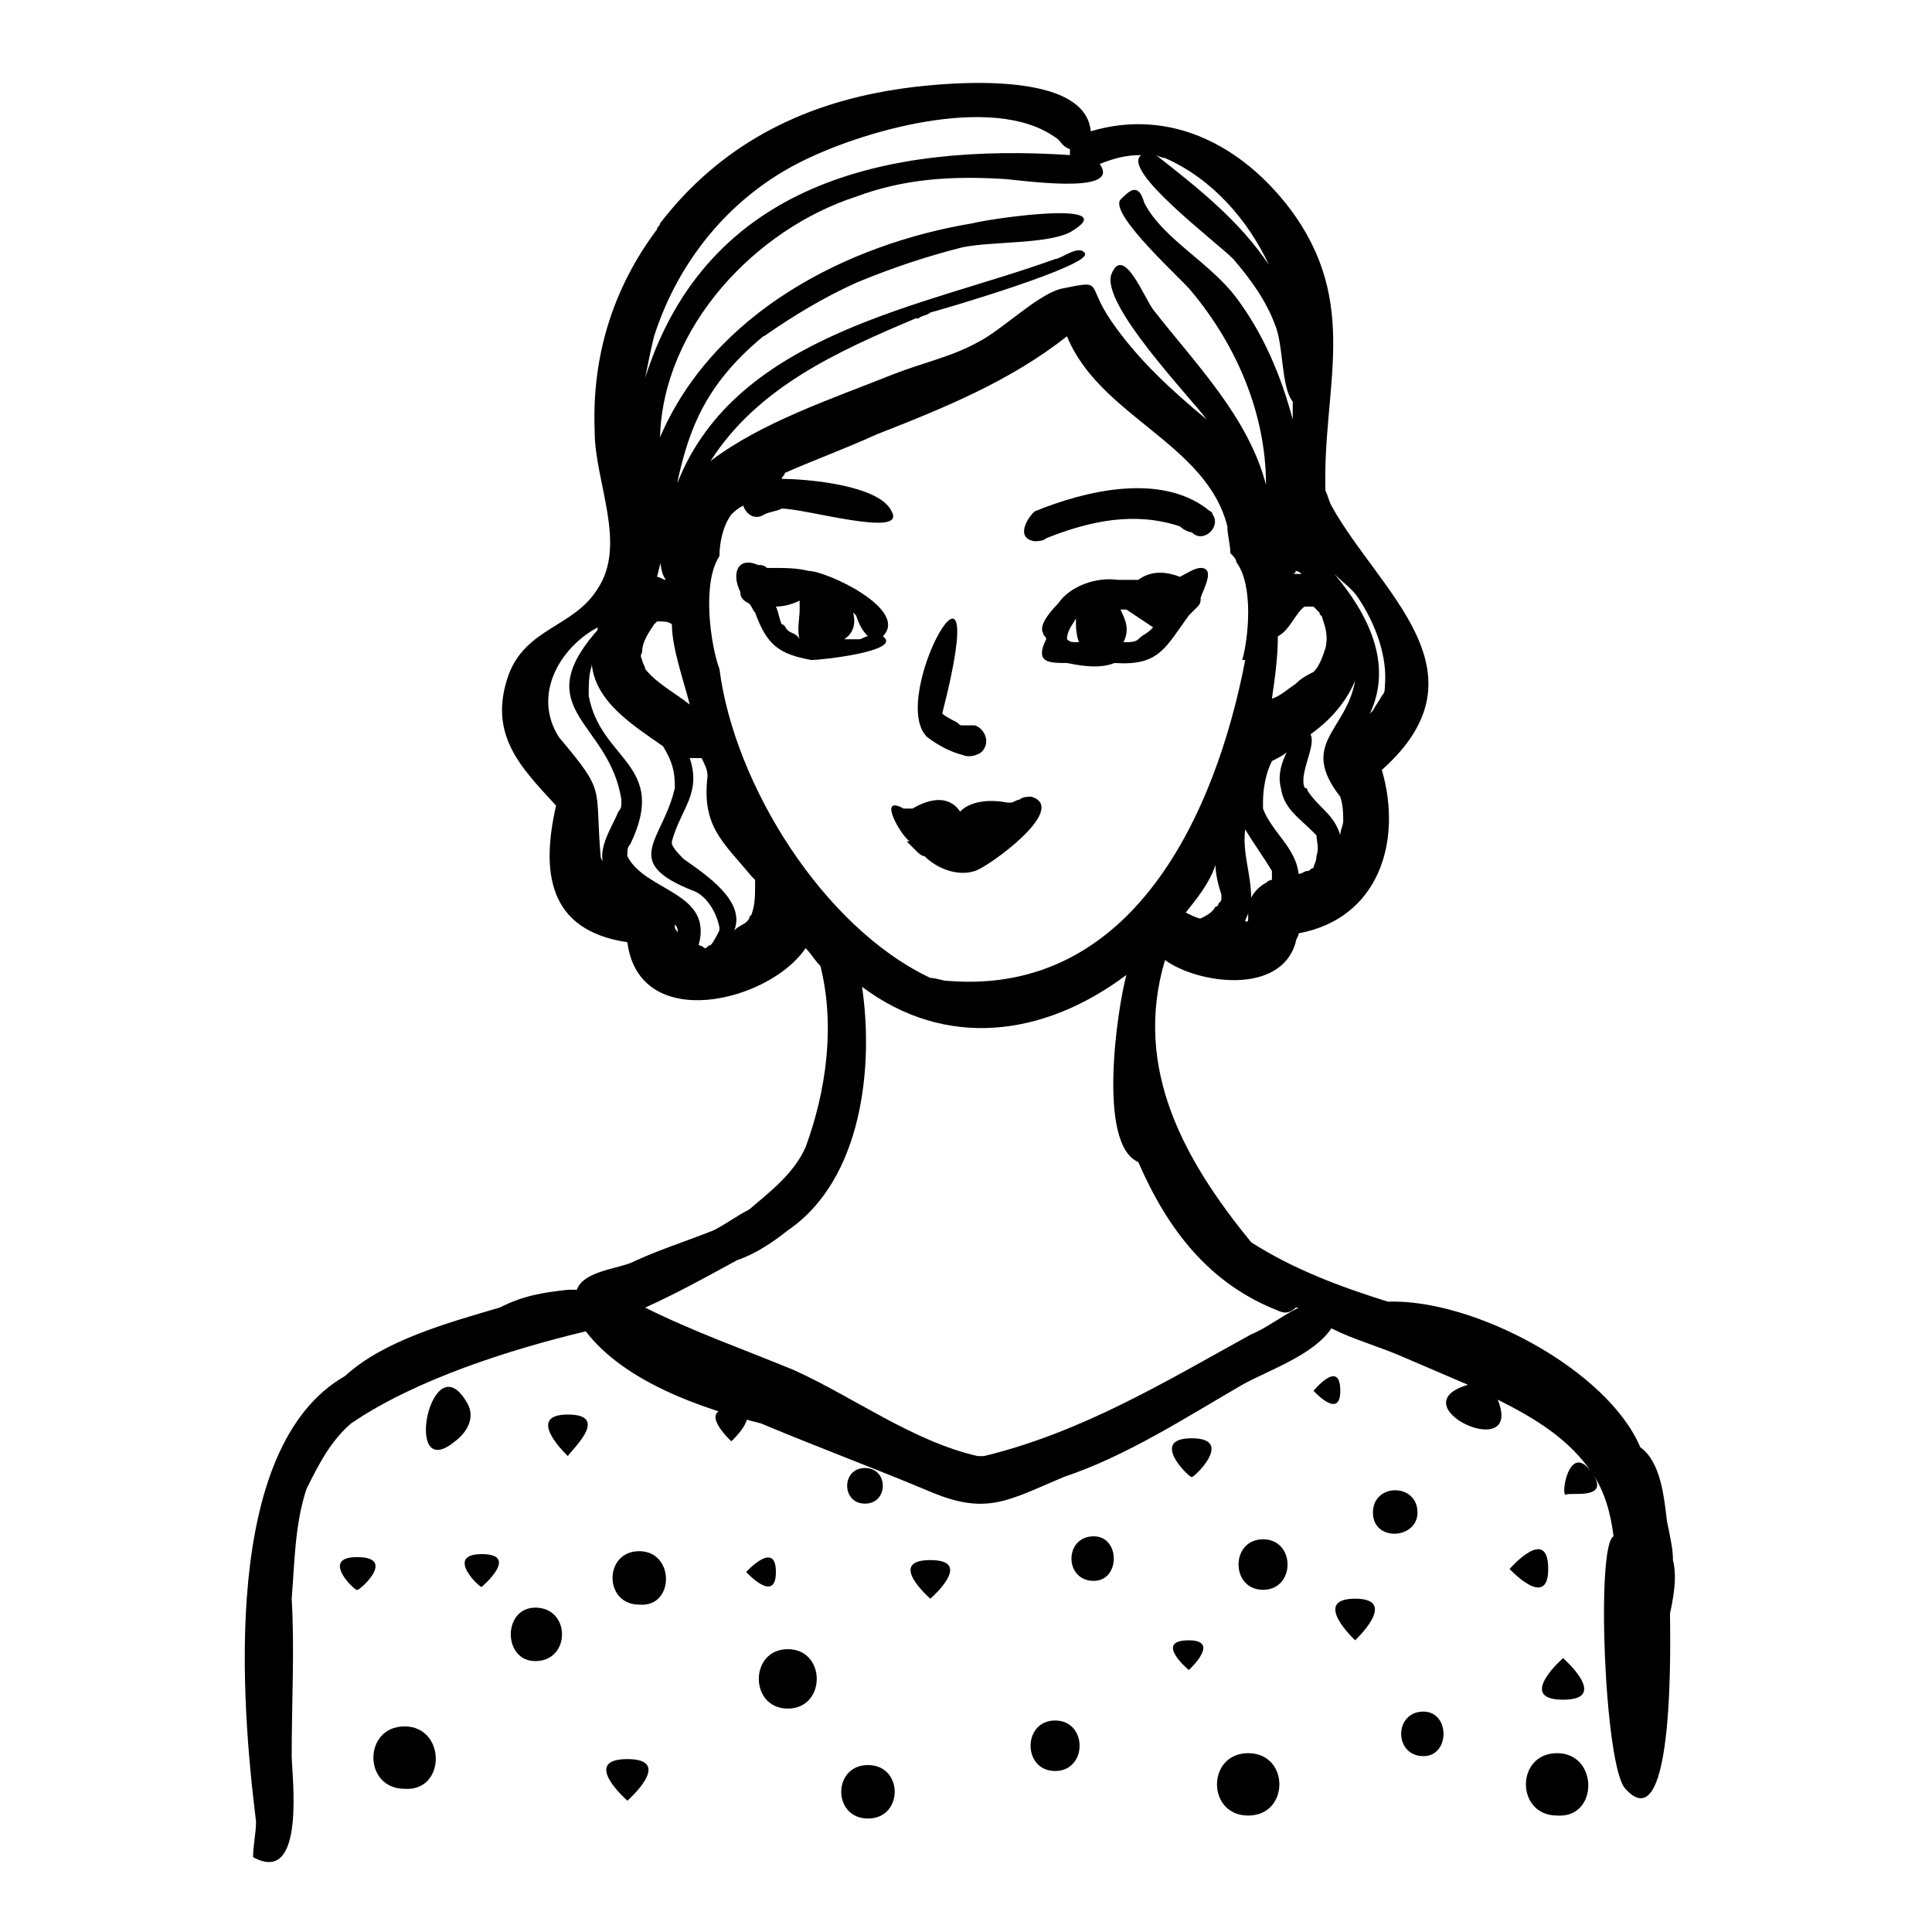 <?xml version="1.0" encoding="UTF-8"?>
<!-- The Best Svg Icon site in the world: iconSvg.co, Visit us! https://iconsvg.co -->
<svg fill="#000000" width="800px" height="800px" version="1.1" viewBox="144 144 512 512" xmlns="http://www.w3.org/2000/svg">
 <g>
  <path d="m417.32 355.13c-0.789 0-2.363 0-3.148 0.789-0.789 0-1.574 0.789-2.363 0.789h0.789-0.789-1.574 0.789c-3.938-0.789-9.445-0.789-12.594 2.363-3.148-4.723-8.66-3.148-12.594-0.789h-0.789-0.789-0.789c-7.086-3.938-0.789 7.086 1.574 8.66h-0.789c0.789 0.789 1.574 1.574 2.363 2.363 0.789 0.789 1.574 1.574 2.363 1.574 3.148 3.148 8.66 5.512 13.383 3.938 3.148-0.797 25.191-16.539 14.957-19.688z"/>
  <path d="m389.77 339.38c3.148 2.363 6.297 3.938 9.445 4.723 1.574 0.789 4.723 0 5.512-1.574 1.574-2.363 0-5.512-2.363-6.297h-3.148c-0.789 0-0.789 0-1.574-0.789-1.574-0.789-3.148-1.574-3.938-2.363 14.172-55.102-14.957-3.934-3.934 6.301z"/>
  <path d="m418.11 287.43c0.789 0 2.363 0 3.148-0.789 11.809-4.723 23.617-7.086 35.426-3.148 0.789 0.789 2.363 1.574 3.148 1.574 3.148 3.148 7.871-1.574 5.512-4.723 0-0.789-0.789-0.789-1.574-1.574-12.594-9.445-32.273-4.723-45.656 0.789-2.367 2.359-4.727 7.082-0.004 7.871z"/>
  <path d="m449.59 310.26c0-0.789 0.785-0.789 0 0 0.785-0.789 0-0.789 0 0z"/>
  <path d="m377.96 312.62c7.086-7.086-14.957-17.32-19.68-17.32-3.148-0.789-6.297-0.789-9.445-0.789h-1.574c-0.789-0.789-1.574-0.789-2.363-0.789-5.512-2.363-7.086 2.363-4.723 7.086 0 1.574 0.789 2.363 2.363 3.148 0.789 0.789 0.789 1.574 1.574 2.363 3.148 8.66 6.297 11.02 14.957 12.594 2.359 0.008 24.402-2.356 18.891-6.293zm-25.191-1.574c-0.789-0.789-0.789-1.574-1.574-1.574-0.789-1.574-0.789-3.148-1.574-4.723 2.363 0 4.723-0.789 6.297-1.574v0.789 1.574c0 2.363-0.789 5.512 0 7.871-0.785-1.574-2.359-1.574-3.148-2.363zm1.574 0.789c0.789 0 0 0 0 0zm17.32 1.574h-3.938c2.363-1.574 3.148-3.938 2.363-7.086l0.789 0.789c0.789 2.363 1.574 3.938 3.148 5.512-0.789-0.004-1.578 0.785-2.363 0.785z"/>
  <path d="m587.35 557.44c0-3.148-0.789-6.297-1.574-10.234-0.789-6.297-1.574-15.742-7.086-19.68-8.66-20.469-44.082-39.359-66.914-38.574-12.594-3.938-25.191-8.66-36.211-15.742-17.32-21.254-31.488-45.656-22.828-74.785 8.66 6.297 30.699 9.445 34.637-4.723 0-0.789 0.789-1.574 0.789-2.363 21.254-3.938 27.551-24.402 22.043-43.297 29.125-25.977-0.789-47.23-13.383-70.062-0.789-1.574-0.789-2.363-1.574-3.938-0.789-27.551 9.445-49.594-9.445-74.785-12.594-16.531-31.488-26.766-52.742-20.469-1.574-17.32-42.508-12.594-51.957-11.02-25.191 3.938-46.445 14.957-62.188 35.426 0 0.789-0.789 0.789-0.789 1.574-11.809 15.742-17.32 33.852-16.531 53.531 0 13.383 8.66 29.914 0.789 41.723-6.297 10.234-18.895 10.234-23.617 22.828-5.512 15.742 3.148 24.402 12.594 34.637-3.938 17.32-2.363 33.062 18.895 36.211 3.148 24.402 37.785 15.742 47.23 1.574 1.574 1.574 2.363 3.148 3.938 4.723 3.938 15.742 1.574 33.062-3.938 48.02-3.148 7.086-9.445 11.809-14.957 16.531-3.148 1.574-6.297 3.938-9.445 5.512-7.871 3.148-15.742 5.512-23.617 9.445 0.789 0 0.789 0 1.574-0.789-3.938 1.574-12.594 2.363-14.168 7.086h-2.363c-7.086 0.789-11.809 1.574-18.105 4.723-13.383 3.938-30.699 8.66-40.934 18.105-33.062 18.895-27.551 86.594-23.617 118.08 0 3.148-0.789 6.297-0.789 9.445 14.168 7.871 10.234-22.043 10.234-26.766 0-14.168 0.789-28.34 0-41.723 0.789-9.445 0.789-19.68 3.938-29.125 3.148-6.297 6.297-12.594 11.809-17.32 17.32-11.809 42.508-19.68 62.188-24.402 10.234 13.383 30.699 20.469 46.445 24.402 14.957 6.297 29.914 11.809 44.871 18.105s20.469 2.363 35.426-3.938c16.531-5.512 32.273-15.742 47.23-24.402 7.086-3.938 18.895-7.871 23.617-14.957 6.297 3.148 12.594 4.723 19.68 7.871 5.512 2.363 11.02 4.723 16.531 7.086-18.895 5.512 14.957 21.254 7.871 3.938 9.445 4.723 18.895 10.234 25.191 19.68-6.297-9.445-8.66 6.297-7.086 5.512 0.789-0.789 11.809 1.574 7.086-5.512 3.148 4.723 4.723 10.234 5.512 16.531-4.723 2.363-2.363 61.402 3.148 66.914 13.383 14.957 11.809-41.723 11.809-46.445 1.574-7.078 1.574-11.016 0.785-14.164zm-111.78-59.824c-22.828 12.594-44.871 25.977-70.848 32.273h-1.574c-17.32-3.938-33.062-15.742-48.805-22.828-13.383-5.512-26.766-10.234-39.359-16.531 8.66-3.938 15.742-7.871 24.402-12.594 4.723-1.574 9.445-4.723 13.383-7.871 19.68-13.383 22.828-43.297 19.68-64.551 22.043 16.531 48.02 13.383 70.062-3.148-2.363 8.66-7.871 44.871 3.148 49.594 7.871 18.105 18.895 32.273 37 39.359 1.574 0.789 3.148 0.789 4.723-0.789h0.789c-4.731 2.359-8.664 5.512-12.602 7.086zm-150.36-125.95c-1.574-1.574-2.363-2.363-3.148-3.938v-0.789c2.363-8.66 7.871-12.594 4.723-22.043h3.148c0.789 1.574 1.574 3.148 1.574 4.723-1.574 13.383 3.938 17.32 11.809 26.766l0.789 0.789v1.574c0 2.363 0 4.723-0.789 7.086 0 0.789-0.789 0.789-0.789 1.574-0.789 1.574-2.363 1.574-3.938 3.148 3.152-7.871-7.867-14.957-13.379-18.891zm-11.02-55.105c0-2.363 1.574-4.723 3.148-7.086l0.789-0.789h0.789c0.789 0 2.363 0 3.148 0.789 0 6.297 3.148 14.957 4.723 21.254-3.938-3.148-8.66-5.512-11.809-9.445 0-0.789-0.789-1.574-0.789-2.363-0.789-1.57 0-1.57 0-2.359zm62.188-57.465c18.105-7.086 35.426-14.168 50.383-25.977 8.66 21.254 37 28.34 42.508 50.383 0 2.363 0.789 4.723 0.789 7.086 0.789 0.789 1.574 1.574 1.574 2.363 4.723 6.297 3.148 20.469 1.574 25.977h0.789c-7.871 40.934-29.914 88.953-78.719 85.02-1.574 0-3.148-0.789-4.723-0.789-28.34-13.383-51.957-51.168-55.891-81.867-2.363-6.297-4.723-22.828 0-29.914 0-3.148 0.789-7.871 3.148-11.02 0.789-0.789 1.574-1.574 3.148-2.363 0.789 2.363 3.148 3.938 5.512 2.363 1.574-0.789 3.148-0.789 4.723-1.574 6.297 0 33.062 7.871 29.125 0.789-3.148-7.086-22.828-8.66-29.125-8.66 0-0.789 0.789-0.789 0.789-1.574 7.074-3.156 15.734-6.309 24.395-10.242zm116.5 111.78c0 1.574-0.789 2.363-0.789 3.148-0.789 0-0.789 0.789-1.574 0.789-0.789 0-1.574 0.789-2.363 0.789-0.789-7.086-7.086-11.02-9.445-17.32v-1.574c0-3.938 0.789-7.871 2.363-11.02 1.574-0.789 3.148-1.574 3.938-2.363-1.574 3.148-2.363 6.297-1.574 9.445 0.789 5.512 4.723 7.871 8.66 11.809l0.789 0.789c-0.004 1.574 0.785 3.148-0.004 5.508zm-13.379 7.086c-1.574 0.789-3.148 2.363-3.938 3.938 0-6.297-2.363-11.809-1.574-18.105 2.363 3.938 4.723 7.086 7.086 11.02v1.574 0.789c0-0.004-0.789-0.004-1.574 0.785zm-21.258 7.871c3.148-3.938 6.297-7.871 7.871-12.594 0 2.363 0.789 5.512 1.574 7.871v0.789c0 0.789 0 0.789-0.789 1.574 0 0 0 0.789-0.789 0.789-0.789 1.574-2.363 2.363-3.938 3.148-0.781-0.004-2.356-0.789-3.93-1.578zm31.488-81.867m-2.359-8.66c0.789 0 1.574 0.789 1.574 0.789h-1.574-0.789c0.789-0.004 0.789-0.789 0.789-0.789zm1.574 8.66c0.785 0 0.785 0 0 0 0.785 0 0.785 0 0 0 0.785 0 0.785 0 0 0zm-1.574 21.254c-2.363 1.574-3.938 3.148-6.297 3.938 0.789-5.512 1.574-11.02 1.574-16.531 3.148-1.574 4.723-6.297 7.086-7.871h0.789 0.789 0.789c0.789 0.789 0.789 0.789 1.574 1.574 0 0.789 0.789 0.789 0.789 1.574 0.789 2.363 1.574 4.723 0.789 7.871-0.789 2.363-1.574 4.723-3.148 6.297-1.586 0.785-3.16 1.574-4.734 3.148zm-149.57 68.484s0.789 0 0 0c0.789 0 0.789 0 0 0v0 0zm136.19-5.508c0-0.789 0.789-1.574 0.789-2.363v1.574c-0.004 0.789-0.004 0.789-0.789 0.789 0.785 0 0 0 0 0zm0.785 0m25.191-26.766c0 1.574-0.789 2.363-0.789 3.938-1.574-5.512-5.512-7.086-8.66-11.809 0 0 0-0.789-0.789-0.789-1.574-3.938 3.148-11.02 1.574-14.168 5.512-3.938 9.445-8.66 11.809-14.168-2.363 13.383-14.957 16.531-3.938 30.699 0.793 2.359 0.793 4.723 0.793 6.297zm3.938-59.039c4.723 7.086 7.871 15.742 7.086 23.617 0 0.789 0 1.574-0.789 2.363-0.789 1.574-1.574 2.363-2.363 3.938l-0.789 0.789c6.297-13.383-0.789-26.766-9.445-37 2.363 2.356 4.727 3.93 6.301 6.293zm-5.512-23.617v0c-0.785-0.789-0.785-0.789 0 0v0zm-0.785-0.789m-44.871-92.102c12.594 5.512 22.043 16.531 27.551 28.34-7.871-11.809-18.895-20.469-29.914-29.125 1.574 0.785 2.363 0.785 2.363 0.785zm-6.297-0.785c-5.512 3.938 19.68 22.828 24.402 27.551 4.723 5.512 8.66 11.02 11.02 17.32 2.363 5.512 1.574 16.531 4.723 20.469v3.938-0.789-0.789 1.574-0.789 1.574c-3.148-11.809-7.871-22.828-14.957-32.273-7.086-9.445-19.68-15.742-24.402-25.191-1.574-5.512-3.938-3.148-6.297-0.789-3.148 3.938 17.32 22.043 18.895 24.402 11.809 14.168 19.68 32.273 19.68 51.168-4.723-18.105-18.895-32.273-29.914-46.445-2.363-3.148-7.871-17.32-11.02-9.445-3.148 7.871 21.254 33.062 25.191 38.574-9.445-7.871-18.105-15.742-25.191-25.977-7.086-10.234-1.574-11.02-13.383-8.66-6.297 1.574-15.742 11.02-22.043 14.168-7.086 3.938-14.957 5.512-22.828 8.66-15.742 6.297-34.637 12.594-48.02 22.828 12.594-19.68 33.852-29.125 54.316-37.785h0.789c0.789-0.789 2.363-0.789 3.148-1.574 3.144-0.785 43.293-12.594 40.934-15.742-1.574-2.363-6.297 1.574-7.871 1.574-34.637 12.594-84.23 19.68-99.977 59.039-1.574 1.574-2.363 3.148-2.363 5.512-1.574 4.723-3.938 16.531-0.789 20.469-0.789 0-1.574-0.789-2.363-0.789 7.086-27.551 4.723-44.871 29.125-64.551 0 0-0.789 0-0.789 0.789 7.871-5.512 15.742-10.234 24.402-14.168 9.445-3.938 18.895-7.086 28.34-9.445 7.871-1.574 22.043-0.789 28.34-3.938 14.957-8.66-19.68-3.938-25.977-2.363-33.055 5.508-68.48 23.613-82.648 56.676 0.789-29.125 25.191-55.105 51.957-63.762 12.594-4.723 25.191-5.512 38.574-4.723 3.148 0 32.273 4.723 25.977-3.938 3.934-1.574 7.082-2.359 11.02-2.359zm-22.043-4.727m-107.06 52.746c6.297-19.684 19.68-36.215 37.785-45.66 16.531-8.66 51.957-18.895 68.488-7.086 1.574 0.789 1.574 2.363 3.938 3.148v1.574c-48.02-3.148-96.039 7.086-112.57 59.039 0.785-3.934 1.57-7.867 2.359-11.016zm-14.172 137.76c-1.574-18.895 1.574-16.531-11.02-31.488-7.086-11.02 0-23.617 10.234-29.125 0 0.789 0 0.789-0.789 1.574-17.32 20.469 3.938 23.617 7.086 44.082v0.789c0 0.789 0 1.574-0.789 2.363-1.574 3.938-5.512 9.445-3.938 14.168v-0.789c-0.785-0.785-0.785-1.574-0.785-1.574zm20.469 20.469c0-0.789-0.789-0.789-0.789-1.574v-0.789c0.789 0.789 0.789 1.574 0.789 2.363v0zm5.508 3.148c3.938-14.168-14.168-14.168-18.895-23.617 0-1.574 0-2.363 0.789-3.148 10.234-21.254-7.871-22.043-11.02-39.359 0-3.148 0-5.512 0.789-7.871v-0.789c0.789 10.234 11.02 16.531 18.895 22.043 2.363 3.938 3.148 6.297 3.148 11.02-3.148 14.168-14.957 19.68 5.512 27.551 3.148 1.574 5.512 5.512 6.297 9.445v0.789c-0.789 1.574-1.574 3.148-2.363 3.938-0.789 0-0.789 0.789-1.574 0.789-0.789-0.789-1.578-0.789-1.578-0.789zm-25.977 99.973c0.789 0 0.789 0 0 0 0.789 0 0 0 0 0z"/>
  <path d="m433.85 551.14c-7.871 0-7.871 11.809 0 11.809 7.086 0 7.086-11.809 0-11.809z"/>
  <path d="m459.82 525.16c-11.809 0 0 11.02 0 10.234 0 0.785 11.809-10.234 0-10.234z"/>
  <path d="m478.72 551.93c-8.66 0-8.66 13.383 0 13.383s8.66-13.383 0-13.383z"/>
  <path d="m499.19 512.57c0-8.66-7.086 0-7.086 0s7.086 7.871 7.086 0z"/>
  <path d="m519.65 544.84c0-7.871-11.809-7.871-11.809 0s11.809 7.086 11.809 0z"/>
  <path d="m554.29 559.8c0-11.809-10.234 0-10.234 0s10.234 11.02 10.234 0z"/>
  <path d="m390.55 557.44c-11.809 0 0 10.234 0 10.234s11.809-10.234 0-10.234z"/>
  <path d="m373.23 542.48c6.297 0 6.297-9.445 0-9.445s-6.297 9.445 0 9.445z"/>
  <path d="m349.62 560.59c0-8.66-7.871 0-7.871 0s7.871 8.66 7.871 0z"/>
  <path d="m313.41 555.08c-9.445 0-9.445 14.168 0 14.168 9.445 0.789 9.445-14.168 0-14.168z"/>
  <path d="m337.81 517.29c-9.445 0 0 8.66 0 8.66 0-0.004 9.449-8.66 0-8.66z"/>
  <path d="m294.51 518.87c-11.809 0 0 11.02 0 11.02 0-0.785 11.809-11.02 0-11.02z"/>
  <path d="m271.68 555.86c-10.234 0 0 9.445 0 8.66 0 0 10.234-8.66 0-8.66z"/>
  <path d="m238.62 556.65c-10.234 0 0 9.445 0 8.66 0 0.785 11.023-8.66 0-8.66z"/>
  <path d="m267.75 515.72c-9.449-16.531-17.32 22.039-3.148 10.23 3.148-2.359 5.508-6.297 3.148-10.23z"/>
  <path d="m462.19 294.51c-1.574 0-3.938 1.574-5.512 2.363-3.938-1.574-7.871-1.574-11.02 0.789h-5.512c-5.512-0.789-12.594 1.574-15.742 6.297-0.789 0.789-5.512 5.512-3.938 7.871 0 0.789 0.789 0.789 0.789 1.574-3.148 6.297 0.789 6.297 5.512 6.297 3.938 0.789 8.66 1.574 12.594 0 11.809 0.789 13.383-3.938 19.68-12.594 0.789-0.789 1.574-1.574 2.363-2.363 0.789-0.789 0.789-1.574 0.789-2.363 0.785-2.359 3.934-7.871-0.004-7.871zm-35.426 18.895s-0.785 0 0 0c0-2.363 1.574-3.938 2.363-5.512 0 2.363 0 3.938 0.789 6.297h-0.789c-0.789 0.004-1.574 0.004-2.363-0.785zm22.832-3.148c-0.789 0.789-1.574 1.574-3.148 2.363h0.789c-0.789 0-0.789 0-1.574 0.789-0.789 0.789-2.363 0.789-3.938 0.789 1.574-3.148 0.789-5.512-0.789-8.66h0.789 0.789c2.356 1.57 4.719 3.144 7.082 4.719 0.785-0.789 0.785-0.789 0 0zm12.594-8.66v0 0z"/>
  <path d="m585.78 545.63c0.789 0 0.789 0.785 0 0 0.789 0.785 0.789 0 0 0z"/>
  <path d="m251.22 601.52c-11.02 0-11.02 16.531 0 16.531 11.02 0.785 11.02-16.531 0-16.531z"/>
  <path d="m285.86 570.04c-8.66 0-8.66 14.168 0 14.168 9.445 0 9.445-14.168 0-14.168z"/>
  <path d="m310.26 610.18c-12.594 0 0 11.02 0 11.02 0 0.004 12.594-11.02 0-11.02z"/>
  <path d="m352.77 581.05c-10.234 0-10.234 15.742 0 15.742 10.234 0.004 10.234-15.742 0-15.742z"/>
  <path d="m374.02 611.76c-9.445 0-9.445 14.168 0 14.168 9.449 0 9.449-14.168 0-14.168z"/>
  <path d="m423.61 599.95c-8.66 0-8.66 13.383 0 13.383 8.66 0 8.66-13.383 0-13.383z"/>
  <path d="m474.78 608.61c-11.02 0-11.02 16.531 0 16.531 11.023 0 11.023-16.531 0-16.531z"/>
  <path d="m459.04 578.7c-9.445 0 0 7.871 0 7.871s8.66-7.871 0-7.871z"/>
  <path d="m521.23 597.59c-7.871 0-7.871 11.809 0 11.809 7.086 0 7.086-11.809 0-11.809z"/>
  <path d="m556.65 608.61c-11.02 0-11.02 16.531 0 16.531 11.02 0.789 11.02-16.531 0-16.531z"/>
  <path d="m503.12 567.67c-11.809 0 0 11.02 0 11.02 0 0.004 11.809-11.02 0-11.02z"/>
  <path d="m558.23 594.44c12.594 0 0-11.02 0-11.02s-12.594 11.02 0 11.02z"/>
 </g>
</svg>